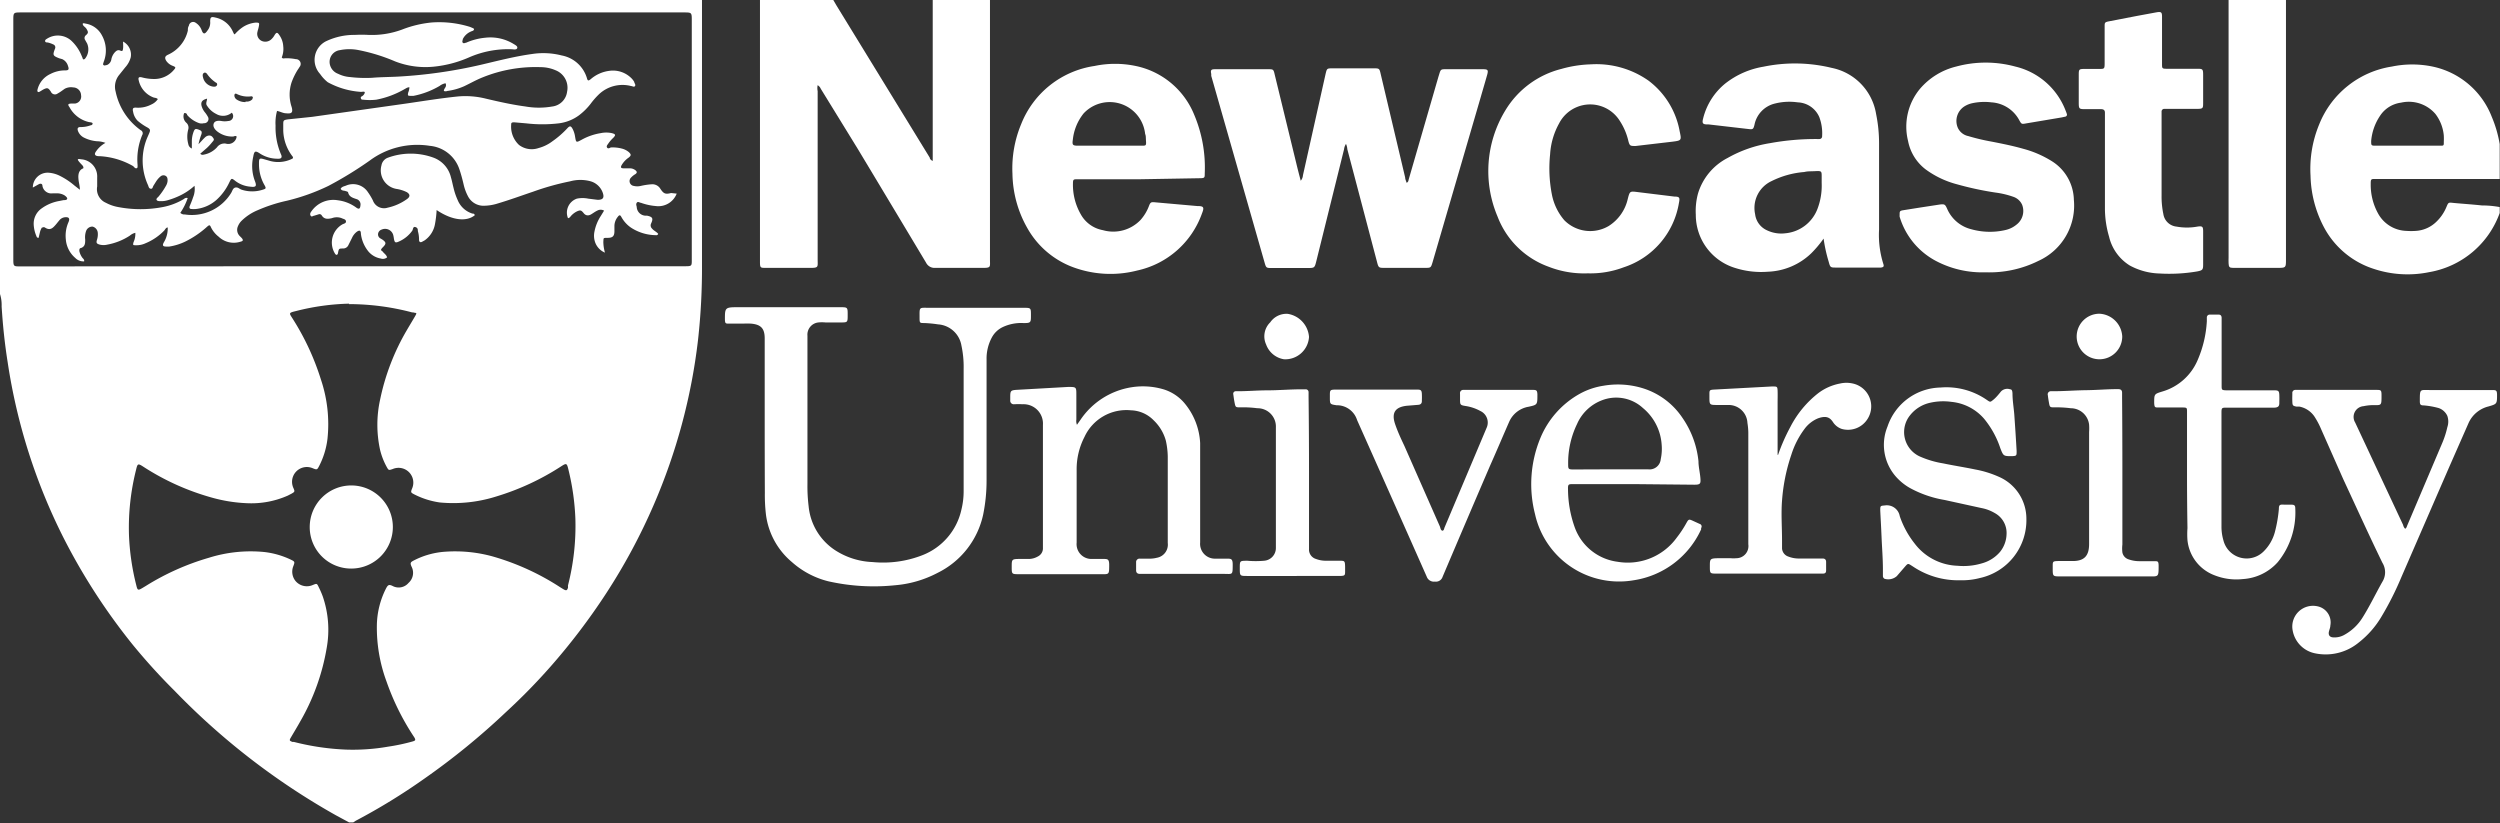 <svg id="Layer_1" data-name="Layer 1" xmlns="http://www.w3.org/2000/svg" viewBox="0 0 169.02 55.64"><rect x="0" y="0" width="169.02" height="55.64" fill="#333333" stroke="none"/><defs><style>.cls-1{fill:#fff;}</style></defs><title>newcastle__logo</title><path class="cls-1" d="M47.46,0c0,.16,0,.31,0,.47q0,8.68,0,17.37A43.76,43.76,0,0,1,47.19,23a39.55,39.55,0,0,1-3,11.15,40.15,40.15,0,0,1-3.23,6,43.25,43.25,0,0,1-3.76,4.94q-1.41,1.6-3,3.06a48.14,48.14,0,0,1-5.52,4.5,41.38,41.38,0,0,1-4.63,2.84l-.17.11H23.6l-.89-.48a47.58,47.58,0,0,1-10.92-8.43Q10.33,45.24,9,43.62a41.39,41.39,0,0,1-4.71-7.27A39.19,39.19,0,0,1,.52,24.5C.32,23.24.19,22,.11,20.71A2.44,2.44,0,0,0,0,19.88V0ZM23.82,18H46.26c.54,0,.51,0,.51-.52q0-8,0-16.09c0-.55,0-.55-.56-.55H1.46c-.56,0-.56,0-.56.55q0,8,0,16.06c0,.59,0,.56.54.56Zm-.22,2.53a15.87,15.87,0,0,0-3.55.49c-.58.14-.51.13-.23.58a17.18,17.18,0,0,1,1.88,4.07,9.43,9.43,0,0,1,.44,4,5.43,5.43,0,0,1-.56,1.83c-.14.27-.15.27-.43.16A1,1,0,0,0,19.84,33c.1.23.09.25-.12.37l-.27.14a6.11,6.11,0,0,1-2.77.51,10.31,10.31,0,0,1-2.4-.39A16.76,16.76,0,0,1,9.7,31.56c-.37-.24-.4-.23-.5.2a16,16,0,0,0-.48,4.42,16.32,16.32,0,0,0,.49,3.37c.09.38.12.38.44.19l.2-.12a16.94,16.94,0,0,1,4.27-1.91,9.45,9.45,0,0,1,3.74-.39,5.64,5.64,0,0,1,1.81.52c.27.13.27.15.16.44a1,1,0,0,0,.15,1,1,1,0,0,0,1.17.27c.27-.11.28-.11.4.15a6,6,0,0,1,.27.62,6.93,6.93,0,0,1,.27,3.47,14.86,14.86,0,0,1-1.8,5c-.2.36-.42.72-.63,1.08-.11.19-.09.21.11.29l.1,0a16.91,16.91,0,0,0,3.54.52,13.8,13.8,0,0,0,2.83-.2,13.21,13.21,0,0,0,1.65-.35c.21-.06.22-.1.12-.28l-.06-.09a16.75,16.75,0,0,1-1.82-3.69,10.49,10.49,0,0,1-.65-3.84,5.69,5.69,0,0,1,.6-2.41c.14-.27.2-.34.49-.19a.87.87,0,0,0,1.05-.22.91.91,0,0,0,.21-1.09c-.13-.28-.06-.32.17-.44a5.4,5.4,0,0,1,2.1-.58,9.56,9.56,0,0,1,3.21.32,16.85,16.85,0,0,1,4.59,2.1l.23.14c.16.08.21.06.27-.12a1.6,1.6,0,0,0,0-.16,16.22,16.22,0,0,0,.5-4.52,16.55,16.55,0,0,0-.46-3.27c-.12-.5-.13-.5-.55-.23a17.11,17.11,0,0,1-4.32,2,9.66,9.66,0,0,1-3.84.41A5.47,5.47,0,0,1,28,33.42c-.23-.12-.24-.14-.14-.39a1,1,0,0,0-1.31-1.32c-.27.09-.27.1-.41-.15a4.7,4.7,0,0,1-.44-1.13,7.92,7.92,0,0,1,0-3.42,15.44,15.44,0,0,1,1.8-4.68c.18-.31.37-.62.55-.93s.09-.21-.12-.28l-.07,0A16.8,16.8,0,0,0,23.59,20.56Z"/><path class="cls-1" d="M66.93,0c0,.15,0,.29,0,.44q0,8.55,0,17.1c0,.53.09.58-.58.57-1,0-2.07,0-3.11,0a.64.64,0,0,1-.63-.35Q60.31,13.92,58,10.08L55.49,6a.51.51,0,0,0-.21-.24,1,1,0,0,0,0,.4q0,5.68,0,11.36c0,.55.09.6-.59.59H51.76c-.34,0-.38,0-.38-.4,0-.09,0-.18,0-.27q0-8.48,0-17c0-.16,0-.32,0-.47h4.94l.22.38,6.32,10.31c0,.07.07.17.2.22v-.37q0-5,0-10.07c0-.16,0-.31,0-.47Z"/><path class="cls-1" d="M169,14.4a6.17,6.17,0,0,1-4.77,4,7.26,7.26,0,0,1-3.77-.23,5.82,5.82,0,0,1-3.37-2.86,7.81,7.81,0,0,1-.88-3.44,7.87,7.87,0,0,1,.59-3.47,6.33,6.33,0,0,1,4.91-3.9,6.76,6.76,0,0,1,2.75,0,5.5,5.5,0,0,1,4,3.39A8.23,8.23,0,0,1,169,9.74V12.1l-.47,0h-7.94c-.28,0-.31,0-.31.32a4,4,0,0,0,.49,2,2.26,2.26,0,0,0,1.92,1.19,4.52,4.52,0,0,0,.64,0,2.17,2.17,0,0,0,1.39-.62,2.91,2.91,0,0,0,.68-1c.13-.31.13-.31.48-.27.64.06,1.28.1,1.92.17A6.47,6.47,0,0,1,169,14Zm-6.35-4.55H165c.2,0,.23,0,.22-.25a4.12,4.12,0,0,0,0-.44,2.81,2.81,0,0,0-.57-1.46,2.37,2.37,0,0,0-2.32-.76,2,2,0,0,0-1.42.89,3.59,3.59,0,0,0-.6,1.7c0,.3,0,.32.3.32Z"/><path class="cls-1" d="M154.55,0c0,.11,0,.23,0,.34q0,8.6,0,17.19c0,.58,0,.58-.58.58h-3c-.24,0-.29-.06-.3-.31s0-.25,0-.37q0-8.46,0-16.92c0-.17,0-.34,0-.51Z"/><path class="cls-1" d="M91,9.73a.82.82,0,0,0-.13.36L89,17.63c-.12.48-.12.49-.6.49H86c-.39,0-.4,0-.51-.39l-3.6-12.6,0-.13c-.06-.27,0-.32.26-.32h3.58c.35,0,.37,0,.45.36l1.46,6c.09.38.19.76.3,1.18a.64.64,0,0,0,.15-.37L89.62,5c.09-.37.09-.38.47-.38h2.77c.39,0,.4,0,.49.4L95,12c0,.12.06.23.1.36.12-.06.12-.15.14-.23l2-6.91.08-.26c.08-.25.11-.28.38-.28h2.57c.32,0,.36.06.28.36-.14.5-.29,1-.43,1.49L96.85,17.74c-.11.36-.12.37-.49.37H93.63c-.42,0-.43,0-.54-.43l-2-7.59A1,1,0,0,0,91,9.73Z"/><path class="cls-1" d="M123.29,16.13a7.33,7.33,0,0,1-.84,1,4.46,4.46,0,0,1-2.92,1.24,5.81,5.81,0,0,1-2.24-.26,3.75,3.75,0,0,1-2.64-3.59,4.5,4.5,0,0,1,.15-1.44,4,4,0,0,1,2-2.4,8.52,8.52,0,0,1,2.86-1,17.2,17.2,0,0,1,3.19-.28H123a.18.18,0,0,0,.19-.19A3.11,3.11,0,0,0,123,7.92a1.65,1.65,0,0,0-1.46-1A4,4,0,0,0,120,7a1.84,1.84,0,0,0-1.38,1.42c-.08.33-.11.34-.44.3l-2.68-.31h-.1c-.29,0-.33-.1-.26-.38a4.4,4.4,0,0,1,1.51-2.39,5.67,5.67,0,0,1,2.57-1.13,10.49,10.49,0,0,1,4.62.08,3.8,3.8,0,0,1,3,3.12,9.83,9.83,0,0,1,.2,2q0,2.91,0,5.81a6.54,6.54,0,0,0,.29,2.33c.06.17,0,.22-.17.24h-3c-.41,0-.42,0-.53-.41A10.19,10.19,0,0,1,123.29,16.13Zm-.13-3.77c0-.14,0-.27,0-.41,0-.37,0-.4-.41-.38s-.52,0-.77.06a6,6,0,0,0-2.2.61,2,2,0,0,0-1.12,2.24,1.37,1.37,0,0,0,.78,1.08,2.24,2.24,0,0,0,1.28.21,2.57,2.57,0,0,0,2.16-1.66A4.39,4.39,0,0,0,123.16,12.37Z"/><path class="cls-1" d="M77,12.12H72.84c-.26,0-.3,0-.3.3a4,4,0,0,0,.53,2.07,2.14,2.14,0,0,0,1.49,1.07,2.55,2.55,0,0,0,2.55-.69,3,3,0,0,0,.56-.92c.11-.29.15-.3.45-.27l2.82.25c.45,0,.49.08.32.51a6,6,0,0,1-4.38,3.85A7.26,7.26,0,0,1,72.38,18a5.9,5.9,0,0,1-2.93-2.59,7.63,7.63,0,0,1-1-3.65,7.79,7.79,0,0,1,.59-3.37A6.32,6.32,0,0,1,74,4.46a6.77,6.77,0,0,1,2.78,0,5.46,5.46,0,0,1,3.95,3.28,9.16,9.16,0,0,1,.72,4c0,.28,0,.31-.39.31ZM75,9.85h2.2c.26,0,.3,0,.28-.3s0-.34-.06-.5a2.41,2.41,0,0,0-4.16-1.38,3.41,3.41,0,0,0-.73,1.79c-.05.34,0,.39.35.39Z"/><path class="cls-1" d="M51.7,28.52q0-2.67,0-5.34c0-.1,0-.2,0-.3,0-.67-.25-.94-.92-1a5.26,5.26,0,0,0-.54,0H49.3c-.24,0-.28,0-.29-.28,0-.76,0-.83.78-.83h7c.52,0,.52,0,.52.52s0,.51-.51.51h-1a2.43,2.43,0,0,0-.47,0,.83.83,0,0,0-.74.9c0,.59,0,1.17,0,1.76q0,4.12,0,8.25a11.14,11.14,0,0,0,.08,1.52,4,4,0,0,0,1.84,3A5,5,0,0,0,59,38a7.3,7.3,0,0,0,3.35-.46A4.29,4.29,0,0,0,65,34.45a5.19,5.19,0,0,0,.15-1.27q0-4.12,0-8.25A6.85,6.85,0,0,0,65,23.36a1.72,1.72,0,0,0-1.58-1.43,8.22,8.22,0,0,0-.94-.09c-.28,0-.31,0-.31-.32,0-.8-.06-.71.67-.71h6.35c.51,0,.51,0,.51.5s0,.54-.54.53a2.93,2.93,0,0,0-1.38.28,1.63,1.63,0,0,0-.72.69,3,3,0,0,0-.36,1.49c0,1.89,0,3.79,0,5.68,0,.84,0,1.69,0,2.53a11.47,11.47,0,0,1-.23,2.28,5.74,5.74,0,0,1-3.08,3.94,7.5,7.5,0,0,1-2.9.84A14,14,0,0,1,56,39.3,5.79,5.79,0,0,1,53.54,38a5,5,0,0,1-1.76-3.25,11.43,11.43,0,0,1-.07-1.42Q51.7,31,51.7,28.52Z"/><path class="cls-1" d="M134.24,18.41a6.7,6.7,0,0,1-3.34-.76,5,5,0,0,1-2.47-3,1.22,1.22,0,0,1,0-.13c0-.21,0-.26.2-.3l1.13-.18,1.37-.21c.35-.05.38,0,.51.28a2.41,2.41,0,0,0,1.64,1.39,4.66,4.66,0,0,0,2.31.05,1.78,1.78,0,0,0,.75-.37,1.16,1.16,0,0,0,.37-1.34,1,1,0,0,0-.58-.53,5.91,5.91,0,0,0-1.21-.29,21.21,21.21,0,0,1-2.61-.56,6.25,6.25,0,0,1-2.11-1A3.16,3.16,0,0,1,129,9.53,4,4,0,0,1,129.81,6a4.68,4.68,0,0,1,2.44-1.5,7.61,7.61,0,0,1,4,0,4.83,4.83,0,0,1,3.41,3,1.84,1.84,0,0,1,.07.19.14.14,0,0,1-.12.2l-.23.05L137,8.34c-.32.06-.33.06-.48-.21a2.29,2.29,0,0,0-1.88-1.21,3.91,3.91,0,0,0-1.31.06,1.66,1.66,0,0,0-.5.2,1.17,1.17,0,0,0-.47,1.45,1,1,0,0,0,.71.57,14.36,14.36,0,0,0,1.61.38c.71.14,1.41.28,2.11.48a7.08,7.08,0,0,1,1.92.83,3.16,3.16,0,0,1,1.5,2.62,4.1,4.1,0,0,1-2.38,4.12A7.43,7.43,0,0,1,134.24,18.41Z"/><path class="cls-1" d="M107.34,18.48a6.59,6.59,0,0,1-2.65-.45,5.8,5.8,0,0,1-3.44-3.38,7.88,7.88,0,0,1,.52-7.18,6.18,6.18,0,0,1,3.79-2.81,8.06,8.06,0,0,1,2-.31,6.12,6.12,0,0,1,3.89,1.1,5.5,5.5,0,0,1,2.11,3.43c.13.61.13.62-.5.7l-2.48.29c-.36,0-.4,0-.49-.34a4.21,4.21,0,0,0-.58-1.36,2.36,2.36,0,0,0-4.1.17,4.89,4.89,0,0,0-.61,2.09,9.22,9.22,0,0,0,.12,2.72,3.77,3.77,0,0,0,.84,1.74,2.46,2.46,0,0,0,3,.39,2.92,2.92,0,0,0,1.29-1.83c.14-.54.14-.53.7-.46l2.45.3c.36,0,.38.08.31.43a5.52,5.52,0,0,1-3.73,4.35A6.36,6.36,0,0,1,107.34,18.48Z"/><path class="cls-1" d="M142.31,11.05q0-1.57,0-3.14c0-.09,0-.18,0-.27s0-.26-.26-.26h-1c-.51,0-.51,0-.51-.51s0-1.17,0-1.76c0-.44,0-.45.46-.45h.91c.36,0,.38,0,.38-.39,0-.73,0-1.46,0-2.2,0-.09,0-.18,0-.27,0-.27,0-.3.3-.36l1.92-.37,1.3-.24c.31-.05.36,0,.36.3,0,1,0,1.94,0,2.91,0,.09,0,.18,0,.27,0,.32,0,.34.35.34h2c.39,0,.43,0,.43.42q0,.93,0,1.86c0,.39,0,.43-.42.43h-2.2a.18.18,0,0,0-.19.19c0,.08,0,.16,0,.24,0,1.81,0,3.63,0,5.44a5.75,5.75,0,0,0,.12,1.24,1,1,0,0,0,.89.85,3.91,3.91,0,0,0,1.41,0c.35-.05.39,0,.39.34q0,1.12,0,2.23c0,.35-.05.39-.4.46a11.26,11.26,0,0,1-2.56.14,4.44,4.44,0,0,1-2-.54A3.13,3.13,0,0,1,142.59,16a6.76,6.76,0,0,1-.28-1.93c0-1,0-2,0-3Z"/><path class="cls-1" d="M72.81,28.72l.24-.34a5.13,5.13,0,0,1,3.4-2.19,4.91,4.91,0,0,1,2.24.14,3,3,0,0,1,1.45,1,4.55,4.55,0,0,1,1,2.63c0,.41,0,.81,0,1.21q0,2.55,0,5.1c0,.14,0,.27,0,.41a1,1,0,0,0,1,1.09c.27,0,.54,0,.81,0s.39,0,.39.39c0,.75,0,.64-.61.64H77.07c-.16,0-.26-.07-.26-.24s0-.36,0-.54a.23.23,0,0,1,.26-.25h.64a1.93,1.93,0,0,0,.5-.06.9.9,0,0,0,.74-1q0-2.92,0-5.85a5.39,5.39,0,0,0-.13-1.07A3,3,0,0,0,78,28.42a2.23,2.23,0,0,0-1.54-.68,3.12,3.12,0,0,0-3.14,1.8,4.75,4.75,0,0,0-.53,2.25c0,1.6,0,3.2,0,4.8,0,0,0,.07,0,.1a1,1,0,0,0,1,1.1c.27,0,.54,0,.81,0s.39,0,.39.39c0,.7,0,.64-.61.64H68.91c-.51,0-.51,0-.51-.5s0-.53.55-.53h.64a1.27,1.27,0,0,0,.58-.17.61.61,0,0,0,.34-.51c0-.11,0-.23,0-.34q0-3.87,0-7.74c0-.1,0-.2,0-.3a1.31,1.31,0,0,0-1.37-1.4,5.74,5.74,0,0,0-.57,0,.24.24,0,0,1-.27-.27s0-.09,0-.14c0-.52,0-.54.54-.57l3.37-.19c.56,0,.56,0,.56.54s0,1.1,0,1.66A.71.71,0,0,0,72.81,28.72Z"/><path class="cls-1" d="M162.61,35.75a.29.29,0,0,0,.12-.18l2.39-5.63a6.11,6.11,0,0,0,.34-1.06,1.18,1.18,0,0,0,0-.76,1,1,0,0,0-.58-.53,5.35,5.35,0,0,0-1-.18c-.24,0-.28-.06-.28-.29,0-.86,0-.75.7-.75h4.22c.26,0,.29.05.3.3v0c0,.64,0,.64-.58.81a2,2,0,0,0-1.35,1.13l-1.28,2.91L162.36,39A20.87,20.87,0,0,1,161,41.7a6.27,6.27,0,0,1-1.53,1.74,3.51,3.51,0,0,1-3,.72A1.92,1.92,0,0,1,155,42.61,1.4,1.4,0,0,1,156.72,41a1.11,1.11,0,0,1,.83,1.29c0,.14-.07.28-.1.43s0,.34.26.37a1.36,1.36,0,0,0,.84-.2,3.32,3.32,0,0,0,1.16-1.11c.5-.79.9-1.64,1.36-2.45a1.22,1.22,0,0,0,0-1.28c-.91-1.87-1.77-3.77-2.65-5.66L156.92,29a5.31,5.31,0,0,0-.46-.86,1.6,1.6,0,0,0-1-.65l-.2,0c-.25-.05-.27-.08-.28-.34s0-.38,0-.57a.2.2,0,0,1,.21-.22h5.44c.35,0,.38,0,.38.39,0,.7,0,.64-.61.64a3.15,3.15,0,0,0-.6.07.73.73,0,0,0-.57,1.11l3.24,6.92A.5.5,0,0,0,162.61,35.75Z"/><path class="cls-1" d="M110.47,32.73h-4.09c-.34,0-.38,0-.37.36a7.78,7.78,0,0,0,.45,2.55,3.56,3.56,0,0,0,2.9,2.34,4.09,4.09,0,0,0,4-1.63,7.36,7.36,0,0,0,.66-1c.14-.25.17-.26.43-.14l.46.21a.18.18,0,0,1,.1.28l0,.09a6,6,0,0,1-4.56,3.44,5.82,5.82,0,0,1-6.67-4.47,8.16,8.16,0,0,1,.36-5.14,6.08,6.08,0,0,1,2.67-3,4.82,4.82,0,0,1,1.59-.54,5.72,5.72,0,0,1,2.64.16,5,5,0,0,1,2.7,2,6.26,6.26,0,0,1,1.09,2.94c0,.38.1.76.13,1.14s0,.45-.41.45Zm-1.55-1h2.5a.76.76,0,0,0,.86-.69,3.31,3.31,0,0,0,.06-1,3.51,3.51,0,0,0-1.26-2.45,2.67,2.67,0,0,0-2.77-.53,3,3,0,0,0-1.69,1.61,6,6,0,0,0-.6,2.68c0,.36,0,.39.38.39Z"/><path class="cls-1" d="M132.54,39.23a5.48,5.48,0,0,1-3.18-.91l-.14-.09c-.22-.14-.23-.14-.41.06l-.57.66a.87.87,0,0,1-.83.18.21.21,0,0,1-.11-.19c0-.15,0-.29,0-.44,0-.72-.06-1.44-.09-2.16s-.06-1.21-.09-1.82c0-.33,0-.32.32-.35a.89.89,0,0,1,1,.73,6.18,6.18,0,0,0,1,1.84,3.8,3.8,0,0,0,2.9,1.51,4.33,4.33,0,0,0,1.64-.16,2.46,2.46,0,0,0,1.24-.78,2,2,0,0,0,.44-1.21,1.53,1.53,0,0,0-.81-1.42,2.76,2.76,0,0,0-.88-.33l-2.51-.55a7.45,7.45,0,0,1-2.32-.8,3.69,3.69,0,0,1-1-.82,3.25,3.25,0,0,1-.53-3.34,3.86,3.86,0,0,1,3.58-2.64,4.8,4.8,0,0,1,3.14.84c.23.16.23.15.42,0s.37-.37.53-.57a.59.59,0,0,1,.62-.15c.14,0,.15.15.16.27,0,.47.08.94.12,1.41q.09,1.25.16,2.49c0,.32,0,.33-.3.35-.59,0-.59,0-.8-.53a6.17,6.17,0,0,0-1.1-2,3.34,3.34,0,0,0-2.2-1.14,4,4,0,0,0-1.45.06,2.38,2.38,0,0,0-1.35.84,1.81,1.81,0,0,0,.63,2.78,6.43,6.43,0,0,0,1.61.48c.72.15,1.44.26,2.16.41a7,7,0,0,1,1.61.5A3.09,3.09,0,0,1,137,35.08a4,4,0,0,1-3.15,4A4.69,4.69,0,0,1,132.54,39.23Z"/><path class="cls-1" d="M147.86,32q0-1.94,0-3.89c0-.09,0-.18,0-.27,0-.26,0-.29-.3-.29h-1.62c-.25,0-.28,0-.3-.3v0c0-.61,0-.61.55-.78a3.72,3.72,0,0,0,2.39-2.13,7.64,7.64,0,0,0,.62-2.62c0-.09,0-.18,0-.27a.19.19,0,0,1,.2-.18H150c.14,0,.2.09.2.22s0,.2,0,.3q0,2,0,4c0,.09,0,.18,0,.27,0,.3,0,.32.34.33h3.24c.27,0,.31.06.32.32s0,.36,0,.54-.05.3-.33.31h-3.21c-.35,0-.37,0-.37.36q0,3.87,0,7.74a3.26,3.26,0,0,0,.13.87,1.62,1.62,0,0,0,2.71.76,2.89,2.89,0,0,0,.77-1.32,9.38,9.38,0,0,0,.27-1.56c0-.29.07-.31.37-.29l.47,0c.22,0,.27.06.27.27A5.31,5.31,0,0,1,154,38a3.44,3.44,0,0,1-2.37,1.15,4,4,0,0,1-1.92-.26,2.84,2.84,0,0,1-1.82-2.37,5.46,5.46,0,0,1,0-.81Q147.86,33.85,147.86,32Z"/><path class="cls-1" d="M97.51,35.88c.11,0,.12-.13.15-.21l2.76-6.54.08-.19a.86.86,0,0,0-.41-1.15,3,3,0,0,0-1-.34c-.37-.06-.38-.08-.38-.46,0-.12,0-.25,0-.37a.22.22,0,0,1,.24-.26h4.7c.24,0,.27.05.29.28,0,0,0,0,0,.07,0,.65,0,.66-.6.79a1.75,1.75,0,0,0-1.3,1c-.44,1-.86,2-1.28,2.94Q99.13,35.23,97.53,39a.47.47,0,0,1-.52.32.51.51,0,0,1-.55-.33q-2.35-5.3-4.71-10.59a1.43,1.43,0,0,0-1.28-1l-.1,0c-.46-.07-.46-.07-.46-.55,0,0,0-.07,0-.1,0-.37,0-.41.41-.41h5.51c.24,0,.29.06.3.31s0,.32,0,.47-.08.24-.25.25l-.74.06c-.81.08-1.08.47-.82,1.24.17.5.4,1,.62,1.46l2.41,5.47C97.39,35.72,97.4,35.84,97.51,35.88Z"/><path class="cls-1" d="M120.21,30.76a12.76,12.76,0,0,1,.84-1.91,6.88,6.88,0,0,1,1.88-2.27,3.52,3.52,0,0,1,1.47-.65,1.94,1.94,0,0,1,.87,0,1.58,1.58,0,0,1,1,2.38,1.56,1.56,0,0,1-1.75.69,1.14,1.14,0,0,1-.6-.47c-.21-.31-.45-.44-1-.25A2.15,2.15,0,0,0,122,29a5.79,5.79,0,0,0-.89,1.74,12.41,12.41,0,0,0-.63,3.1c-.07.9,0,1.8,0,2.7,0,.18,0,.36,0,.54a.62.62,0,0,0,.43.55,1.94,1.94,0,0,0,.73.13h1.59c.14,0,.23.07.23.23s0,.38,0,.57-.09.22-.24.22h-7.13c-.49,0-.49,0-.49-.49s0-.54.54-.55H117a2.59,2.59,0,0,0,.4,0,.82.82,0,0,0,.8-.94q0-3.78,0-7.57a4.6,4.6,0,0,0-.06-.64,1.27,1.27,0,0,0-1.3-1.21c-.24,0-.47,0-.71,0-.56,0-.56,0-.56-.55,0-.06,0-.11,0-.17,0-.26,0-.3.29-.32l3.91-.21h.1c.26,0,.3,0,.31.29s0,.54,0,.81q0,1.59,0,3.18v.33Z"/><path class="cls-1" d="M88.5,31.89q0,2.43,0,4.86c0,.12,0,.25,0,.37a.66.66,0,0,0,.47.67,1.87,1.87,0,0,0,.66.12h.91c.37,0,.39,0,.4.41,0,.09,0,.18,0,.27,0,.31,0,.34-.36.35H84.34c-.52,0-.52,0-.52-.52s0-.5.5-.51a6.47,6.47,0,0,0,1.15,0,.86.86,0,0,0,.79-.87c0-.09,0-.18,0-.27q0-3.8,0-7.6c0-.09,0-.18,0-.27A1.24,1.24,0,0,0,85,27.6a7.3,7.3,0,0,0-1.15-.06c-.3,0-.32,0-.38-.31s-.06-.38-.09-.57a.17.17,0,0,1,.16-.21h.17c.65,0,1.3-.06,2-.06s1.53-.07,2.29-.07h.27a.19.19,0,0,1,.2.19c0,.11,0,.22,0,.34Q88.5,29.36,88.5,31.89Z"/><path class="cls-1" d="M143.49,31.81q0,2.48,0,5a2.32,2.32,0,0,0,0,.54.61.61,0,0,0,.4.46,2.19,2.19,0,0,0,.76.13h1c.23,0,.28,0,.29.28,0,.81,0,.75-.67.75h-5.95c-.54,0-.54,0-.54-.55,0,0,0-.09,0-.14,0-.31,0-.34.36-.35h1c.78,0,1.1-.36,1.1-1.15,0-1.66,0-3.31,0-5q0-1.28,0-2.57a3.53,3.53,0,0,0,0-.5A1.25,1.25,0,0,0,140,27.6a7.64,7.64,0,0,0-1.11-.06c-.27,0-.31,0-.36-.29s-.06-.36-.08-.53a.21.21,0,0,1,.22-.27h.13c.74,0,1.49-.06,2.23-.07s1.28-.06,1.92-.07h.27c.16,0,.25.07.25.24s0,.2,0,.3Q143.49,29.33,143.49,31.81Z"/><path class="cls-1" d="M143.48,22.74a1.54,1.54,0,1,1-1.55-1.53A1.62,1.62,0,0,1,143.48,22.74Z"/><path class="cls-1" d="M86.81,24.29a1.54,1.54,0,0,1-1.21-1,1.32,1.32,0,0,1,.28-1.5,1.33,1.33,0,0,1,1.19-.57,1.71,1.71,0,0,1,1.43,1.56A1.61,1.61,0,0,1,86.81,24.29Z"/><path class="cls-1" d="M45.75,13.09a1.33,1.33,0,0,1-1.42.84,3.91,3.91,0,0,1-1-.22c-.09,0-.2-.12-.28,0s0,.21,0,.32a.62.62,0,0,0,.56.55l.13,0c.38.08.44.18.28.53a.29.29,0,0,0,.06.34c.12.15.31.22.42.36a.13.13,0,0,1-.15.09,3.13,3.13,0,0,1-1.69-.51,2.09,2.09,0,0,1-.65-.72c-.08-.15-.14-.15-.25,0a1,1,0,0,0-.22.59c0,.12,0,.25,0,.37,0,.33-.12.45-.45.45s-.28,0-.3.28a2.78,2.78,0,0,0,.11.72,1.19,1.19,0,0,1-.65-.66,1.34,1.34,0,0,1-.06-.76,2.94,2.94,0,0,1,.43-1.06l.22-.36a.47.47,0,0,0-.46,0c-.15.07-.29.18-.43.26s-.33.11-.49-.09-.22-.22-.45-.12a1.34,1.34,0,0,0-.38.28c-.07.07-.11.17-.23.18A1,1,0,0,1,39,13.43a1.92,1.92,0,0,1,.77,0l.64.08c.32,0,.45-.11.36-.42a1.23,1.23,0,0,0-.83-.83,2.62,2.62,0,0,0-1.4,0,17.77,17.77,0,0,0-2.5.7c-.8.27-1.59.56-2.4.8a3.19,3.19,0,0,1-1,.15,1.18,1.18,0,0,1-1-.64,3.23,3.23,0,0,1-.3-.82c-.08-.34-.17-.68-.28-1a2.33,2.33,0,0,0-2-1.59,5.4,5.4,0,0,0-4.07,1,25.27,25.27,0,0,1-2.79,1.71,13.8,13.8,0,0,1-2.8,1,10.58,10.58,0,0,0-2,.65,3.43,3.43,0,0,0-1.09.73,1.09,1.09,0,0,0-.22.34.59.59,0,0,0,.13.68l.12.12c.12.14.1.21-.08.25A1.48,1.48,0,0,1,14.78,16a1.8,1.8,0,0,1-.51-.62c-.08-.18-.11-.19-.27-.05a6.46,6.46,0,0,1-1.47,1,3.8,3.8,0,0,1-1.09.34l-.2,0c-.23,0-.28-.08-.16-.29a1.82,1.82,0,0,0,.26-1c-.12,0-.17.13-.23.2a3.74,3.74,0,0,1-1.28.87,1.43,1.43,0,0,1-.66.13c-.17,0-.2,0-.14-.21a1.35,1.35,0,0,0,.12-.63.87.87,0,0,0-.37.19,4.14,4.14,0,0,1-1.53.61,1.08,1.08,0,0,1-.5,0c-.22-.06-.26-.12-.19-.34a1.18,1.18,0,0,0,.05-.47.47.47,0,0,0-.35-.41.45.45,0,0,0-.44.3,1.27,1.27,0,0,0-.06.57c0,.25,0,.48-.29.58-.1,0-.12.13-.1.23a1.15,1.15,0,0,0,.18.4c.05.08.16.13.14.27a.76.76,0,0,1-.6-.23,1.84,1.84,0,0,1-.64-1.26,2.27,2.27,0,0,1,.18-1.16c.12-.28,0-.36-.26-.33a.57.57,0,0,0-.37.22c-.12.14-.22.28-.35.41s-.31.26-.6.07c-.11-.07-.16,0-.22,0a1,1,0,0,0-.13.31l-.09.38c-.11,0-.13-.06-.15-.12a2.26,2.26,0,0,1-.18-.75,1.26,1.26,0,0,1,.55-1.13A2.85,2.85,0,0,1,4,13.59l.3-.06c.08,0,.21,0,.24-.08s-.1-.19-.19-.25a1,1,0,0,0-.48-.13h-.3a.61.61,0,0,1-.7-.5c0-.15-.12-.18-.24-.12l-.41.23a1,1,0,0,1,1.1-1,2,2,0,0,1,.71.2,4.8,4.8,0,0,1,1,.66l.37.29c0-.26-.07-.47-.09-.67s-.06-.59.27-.76c.09,0,.07-.13,0-.21s-.22-.22-.3-.35.14-.08.21-.07A1.16,1.16,0,0,1,6.57,12c0,.2,0,.4,0,.61a1,1,0,0,0,.59,1.1A2.8,2.8,0,0,0,8,14a8,8,0,0,0,3,0,4.33,4.33,0,0,0,1.44-.55.25.25,0,0,1,.25-.06,4,4,0,0,1-.5,1,.4.4,0,0,0,.31.11,3.12,3.12,0,0,0,3.13-1.46c.08-.13.11-.32.28-.36s.27.09.41.14a2.31,2.31,0,0,0,1.46,0c.2-.06.22-.09.11-.29a2.82,2.82,0,0,1-.38-1.42s0-.09,0-.14c0-.25.06-.28.29-.22l.49.14a2.12,2.12,0,0,0,1.49-.17.1.1,0,0,0,0-.14,3,3,0,0,1-.63-1.75c0-.12,0-.25,0-.37,0-.32,0-.34.32-.39L21.1,7.9,27.46,7c1.17-.17,2.34-.36,3.51-.48a5.7,5.7,0,0,1,1.88.15c.89.21,1.78.41,2.68.53a5.25,5.25,0,0,0,1.81,0,1.15,1.15,0,0,0,1-1,1.27,1.27,0,0,0-.78-1.45,2.54,2.54,0,0,0-1-.21,9.54,9.54,0,0,0-3.93.69c-.43.17-.83.4-1.25.6a4.11,4.11,0,0,1-1.14.32.3.3,0,0,1-.23,0c0-.12.07-.18.11-.26a.27.27,0,0,0,0-.26.94.94,0,0,0-.4.18,5.57,5.57,0,0,1-1.76.67l-.17,0c-.21,0-.24,0-.19-.23a1,1,0,0,0,.08-.35c-.14,0-.22.07-.32.12a6.08,6.08,0,0,1-1.92.72,4,4,0,0,1-.88,0c-.07,0-.14,0-.16-.09s0-.1.07-.14.16-.12.19-.24-.19-.05-.28-.06a5.38,5.38,0,0,1-2.22-.65A2.56,2.56,0,0,1,21.64,5,1.41,1.41,0,0,1,22,2.81,4.4,4.4,0,0,1,24,2.36a8.54,8.54,0,0,1,.91,0A5.88,5.88,0,0,0,27.18,2a7.52,7.52,0,0,1,2-.48,7,7,0,0,1,2.6.3l.19.08.08.05c0,.15-.15.14-.23.19a1.08,1.08,0,0,0-.53.5c0,.08-.07.18,0,.25s.15,0,.22,0a4.14,4.14,0,0,1,1.3-.34,3,3,0,0,1,1.91.42c.11.07.29.15.25.28s-.24.09-.36.08a6.61,6.61,0,0,0-2.9.55,7.86,7.86,0,0,1-2.41.63,5.66,5.66,0,0,1-2.59-.36,12.29,12.29,0,0,0-2.45-.76,3.2,3.2,0,0,0-1.28,0,.8.8,0,0,0-.67,1,.88.88,0,0,0,.55.6,2.15,2.15,0,0,0,.81.22,8.9,8.9,0,0,0,1.48.05c.58-.05,1.17-.05,1.75-.08a32.78,32.78,0,0,0,5.61-.8c1.15-.27,2.3-.57,3.47-.73a5,5,0,0,1,2,.1,2.2,2.2,0,0,1,1.7,1.53c.05.19.1.2.26.07a2.37,2.37,0,0,1,1.25-.56,1.76,1.76,0,0,1,1.51.51,1.14,1.14,0,0,1,.18.24c0,.08.12.19.05.28s-.17,0-.25,0a2.32,2.32,0,0,0-2.17.54,5.06,5.06,0,0,0-.58.66,4.25,4.25,0,0,1-.79.78,2.91,2.91,0,0,1-1.37.54,9.51,9.51,0,0,1-2.19,0l-.81-.07c-.12,0-.22,0-.21.16a1.69,1.69,0,0,0,.53,1.37,1.42,1.42,0,0,0,1.32.21,2.72,2.72,0,0,0,.94-.46,6.28,6.28,0,0,0,1-.87c.17-.19.25-.18.37.05a1.62,1.62,0,0,1,.16.51c.07.41.07.41.44.21a3.94,3.94,0,0,1,1.3-.45,1.8,1.8,0,0,1,.74,0c.27.07.28.13.1.32a2.26,2.26,0,0,0-.33.38c-.05.08-.15.17-.09.27s.16.05.25,0a2.43,2.43,0,0,1,.77.08,1.18,1.18,0,0,1,.45.23c.17.16.17.23,0,.37a1.59,1.59,0,0,0-.48.51c-.09.16-.05.22.14.22h.41a.61.61,0,0,1,.38.13c.12.1.12.17,0,.26a1.24,1.24,0,0,0-.29.23.33.33,0,0,0,.18.57,1,1,0,0,0,.47,0,4.63,4.63,0,0,1,.73-.11.63.63,0,0,1,.6.31c.22.33.34.38.72.28Z"/><path class="cls-1" d="M13.15,12.56a4.09,4.09,0,0,1-1,.67,5,5,0,0,1-.79.3,1.5,1.5,0,0,1-.5.07c-.1,0-.22,0-.27-.08s.06-.16.12-.22a4.52,4.52,0,0,0,.5-.72.8.8,0,0,0,.12-.35c0-.14,0-.27-.15-.35a.3.3,0,0,0-.34.06,1.32,1.32,0,0,0-.21.22c-.09.12-.16.25-.24.37s-.06.25-.2.23-.14-.16-.19-.26a4,4,0,0,1-.12-3c.06-.17.14-.33.21-.5s.1-.26-.14-.39a3.79,3.79,0,0,1-.64-.44A1.14,1.14,0,0,1,9,7.56c-.06-.24,0-.3.24-.28a1.92,1.92,0,0,0,1-.22,1,1,0,0,0,.43-.36c-.09-.09-.2-.08-.29-.11a1.61,1.61,0,0,1-1-1.15c-.05-.19,0-.26.21-.21a3.17,3.17,0,0,0,.9.11,1.73,1.73,0,0,0,1.27-.62c.13-.15.13-.18-.06-.26a.92.92,0,0,1-.45-.33c-.14-.22-.1-.34.13-.44a2.38,2.38,0,0,0,1.32-1.62c0-.11,0-.22.07-.33a.29.29,0,0,1,.46-.2,1,1,0,0,1,.41.52c.1.26.21.27.39,0a.84.84,0,0,0,.18-.6c0-.3.06-.35.37-.27a1.65,1.65,0,0,1,1.16.94,1.86,1.86,0,0,0,.09.18l.05,0a2.84,2.84,0,0,1,.54-.48,1.94,1.94,0,0,1,.85-.3c.25,0,.28,0,.23.25s-.07.24-.09.36a.53.53,0,0,0,.25.61.59.59,0,0,0,.69-.1,1.1,1.1,0,0,0,.21-.27c.13-.21.19-.21.33,0a1.43,1.43,0,0,1,.26.76,1.52,1.52,0,0,1-.1.74c.07.11.15.06.23.06A3.13,3.13,0,0,1,20,4a.32.32,0,0,1,.25.53,2.36,2.36,0,0,1-.13.2,4.55,4.55,0,0,0-.4.82,2.65,2.65,0,0,0,0,1.69c.1.37,0,.46-.37.42-.21,0-.4-.12-.62-.16a3.12,3.12,0,0,0-.1,1A4.6,4.6,0,0,0,19,10.44c.1.21,0,.3-.19.29a2.18,2.18,0,0,1-1.22-.34c-.34-.23-.4-.18-.47.21a2.85,2.85,0,0,0,.11,1.63c.14.36.08.44-.31.39a1.92,1.92,0,0,1-1-.38c-.27-.21-.27-.21-.43.12a3.69,3.69,0,0,1-.84,1.14,2.49,2.49,0,0,1-1.4.63,1.58,1.58,0,0,1-.3,0c-.14,0-.17-.09-.12-.21s.16-.37.22-.57A1.46,1.46,0,0,0,13.15,12.56ZM16,9.23c-.1-.08-.17,0-.25,0a1.62,1.62,0,0,1-1.07-.35c-.22-.18-.3-.38-.22-.55s.31-.18.5-.15a1.26,1.26,0,0,0,.47,0,.33.33,0,0,0,.24-.56.92.92,0,0,1-1.06.08A1.52,1.52,0,0,1,14,7.15c-.12-.15,0-.32,0-.48-.33.08-.44.23-.37.5a1.19,1.19,0,0,0,.22.42,1.83,1.83,0,0,1,.19.28.29.29,0,0,1-.26.46.6.6,0,0,1-.3,0,1.89,1.89,0,0,1-.83-.56c0-.06-.07-.15-.2-.12a.57.57,0,0,0,.16.66.44.44,0,0,1,.12.43,1.88,1.88,0,0,0,0,1,.39.39,0,0,0,.24.3c0-.19,0-.35,0-.5a1.86,1.86,0,0,1,.13-.66c.07-.17.13-.19.32-.12s.25.12.2.31a4.65,4.65,0,0,0-.2.68l.18-.19c.09-.1.18-.2.28-.29s.34-.19.49,0,.1.19-.08.41a3.47,3.47,0,0,1-.3.32l-.45.39c.08.1.18.08.26.06a1.59,1.59,0,0,0,.87-.49.61.61,0,0,1,.6-.25A.57.57,0,0,0,16,9.23ZM14.44,5.86h.09a.2.2,0,0,0,.15-.12c0-.08,0-.12-.09-.16A2.22,2.22,0,0,1,14,5c-.1-.13-.21-.11-.28,0a.34.34,0,0,0,0,.2A.81.81,0,0,0,14.44,5.86Zm2.16,1a.5.5,0,0,0,.46-.15c0-.05.08-.11,0-.18A.14.14,0,0,0,17,6.51,1.68,1.68,0,0,1,16,6.35c-.09-.05-.17,0-.15.15a.34.34,0,0,0,.17.24A1,1,0,0,0,16.61,6.9Z"/><path class="cls-1" d="M29.52,14.2a7.19,7.19,0,0,1-.11.94,1.7,1.7,0,0,1-.7,1.11l-.18.1c-.13.06-.19,0-.2-.13a2,2,0,0,0-.08-.6c0-.1,0-.22-.17-.27s-.15.17-.21.25a2.19,2.19,0,0,1-.88.72c-.26.12-.31.09-.36-.19a1.55,1.55,0,0,0-.05-.26.57.57,0,0,0-.77-.35.35.35,0,0,0-.25.29.31.31,0,0,0,.16.31l.12.07c.27.19.29.28.05.52s-.08.21,0,.32.24.2.28.37a.44.44,0,0,1-.42.08,1.4,1.4,0,0,1-.92-.58,2.33,2.33,0,0,1-.43-1.09c0-.24-.1-.27-.29-.13a1.06,1.06,0,0,0-.31.4l-.24.48a.39.39,0,0,1-.34.24c-.31,0-.31,0-.37.31a.17.17,0,0,1-.07.12c-.1,0-.12-.07-.16-.13a1.42,1.42,0,0,1,.51-1.92c.09-.06.28-.07.26-.22s-.18-.15-.29-.21a.94.94,0,0,0-.66,0c-.27.06-.52.09-.69-.19a.17.17,0,0,0-.21-.07l-.29.09c-.08,0-.18.12-.25,0s0-.22.06-.3a1.8,1.8,0,0,1,1.78-.74,2.65,2.65,0,0,1,1.24.49c.19.14.27.09.29-.15a.37.37,0,0,0-.27-.42c-.23-.08-.48-.14-.56-.43,0-.08-.12-.09-.2-.12s-.22,0-.31-.14c.07-.15.23-.17.36-.22a1.2,1.2,0,0,1,1.49.45,4.18,4.18,0,0,1,.33.55.8.8,0,0,0,1,.49,3.5,3.5,0,0,0,1.29-.57c.25-.17.23-.34,0-.48a2.4,2.4,0,0,0-.71-.22,1.27,1.27,0,0,1-1-1.59.67.67,0,0,1,.44-.52,4.48,4.48,0,0,1,3.08,0A1.88,1.88,0,0,1,30.49,12c.07.23.11.46.17.69a4.39,4.39,0,0,0,.28.83,1.58,1.58,0,0,0,1,.92c.06,0,.13,0,.16.11C31.56,15,30.58,14.92,29.52,14.2Z"/><path class="cls-1" d="M7.13,9.66a1.71,1.71,0,0,0-.57-.11,2.4,2.4,0,0,1-.87-.24.83.83,0,0,1-.42-.46c-.06-.18,0-.26.17-.26a1.9,1.9,0,0,0,.69-.12s.11,0,.13-.1S6.1,8.27,6,8.25a2,2,0,0,1-1.3-1C4.56,7.06,4.59,7,4.88,7l.2,0a.48.48,0,0,0,.4-.57.54.54,0,0,0-.53-.52A.9.9,0,0,0,4.38,6c-.16.11-.31.23-.48.32a.3.3,0,0,1-.46-.12c-.18-.27-.24-.29-.53-.14l-.23.14c-.11.06-.17,0-.15-.12A1.57,1.57,0,0,1,3.41,5a2.14,2.14,0,0,1,1-.24c.23,0,.27-.07.19-.29A.72.72,0,0,0,4.21,4L4,3.94c-.43-.17-.45-.21-.28-.65A.21.21,0,0,0,3.59,3a1.59,1.59,0,0,0-.38-.13c-.06,0-.15,0-.16-.09s.08-.13.14-.17a1.36,1.36,0,0,1,1.63.14,2.87,2.87,0,0,1,.69,1l.08.19c0,.09.1.11.18,0a1,1,0,0,0,.12-1l-.13-.23a.24.24,0,0,1,.05-.33c.17-.15.16-.21.06-.39s-.22-.19-.27-.33.14-.07.21-.06a1.51,1.51,0,0,1,1.08.79A2.09,2.09,0,0,1,7,4.21c0,.06-.07.13,0,.19s.14,0,.22,0A.49.49,0,0,0,7.53,4a1,1,0,0,1,.24-.47c.1-.1.2-.18.36-.11s.17,0,.19-.14,0-.31,0-.47a1,1,0,0,1,.52,1.06,1.61,1.61,0,0,1-.37.68l-.4.5A1.26,1.26,0,0,0,7.82,6.2,4.27,4.27,0,0,0,9.51,8.8a.23.23,0,0,1,.1.34,4.3,4.3,0,0,0-.31,2,.87.87,0,0,1,0,.13c0,.11-.07.13-.17.09L9,11.23a5.09,5.09,0,0,0-2.24-.67c-.12,0-.28,0-.33-.1s.07-.23.14-.33A1.87,1.87,0,0,1,7.13,9.66Z"/><path class="cls-1" d="M20.94,35.61a2.81,2.81,0,1,1,2.8,2.83A2.8,2.8,0,0,1,20.94,35.61Z"/></svg>
